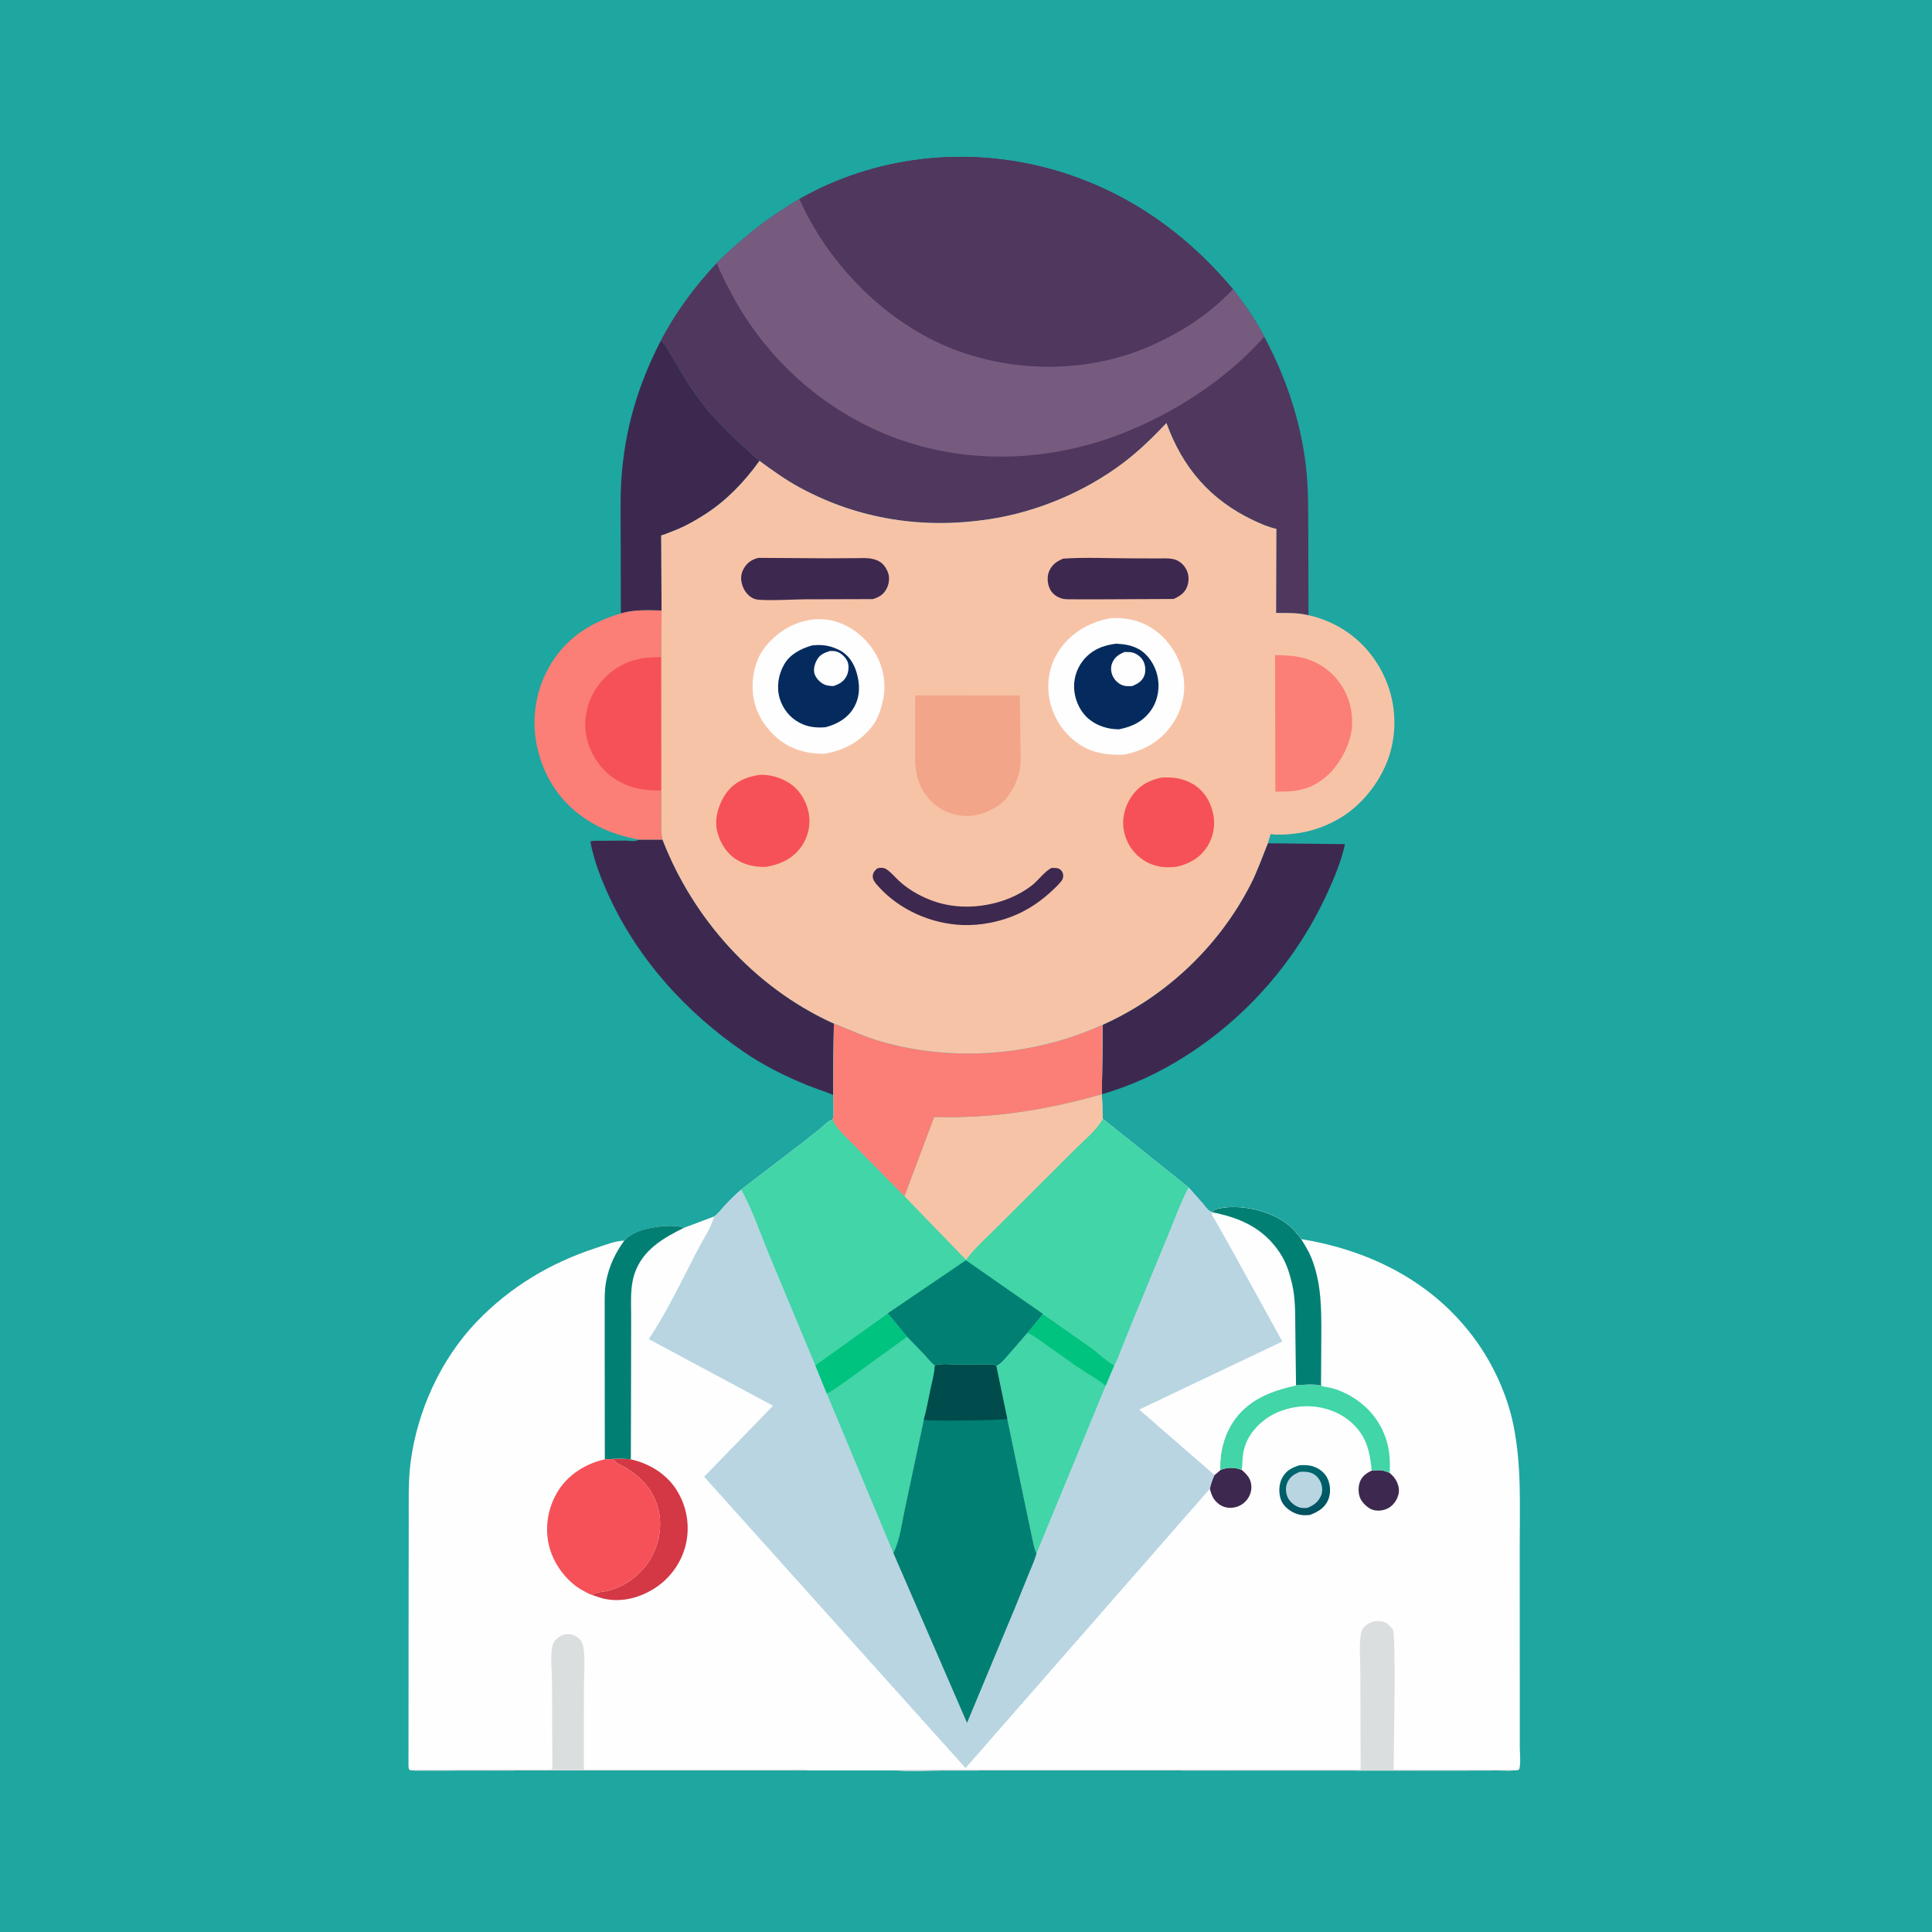 <svg version="1.1" xmlns="http://www.w3.org/2000/svg" style="display: block;" viewBox="0 0 2048 2048" width="1024" height="1024">
<defs>
	<linearGradient id="Gradient1" gradientUnits="userSpaceOnUse" x1="1387.15" y1="1603.59" x2="1377.9" y2="1554.64">
		<stop class="stop0" offset="0" stop-opacity="1" stop-color="rgb(0,81,97)"/>
		<stop class="stop1" offset="1" stop-opacity="1" stop-color="rgb(0,104,111)"/>
	</linearGradient>
</defs>
<path transform="translate(0,0)" fill="rgb(30,166,160)" d="M -0 -0 L 2048 0 L 2048 2048 L -0 2048 L -0 -0 z"/>
<path transform="translate(0,0)" fill="rgb(61,41,79)" d="M 700.637 360.801 C 704.994 364.405 707.476 369.62 710.336 374.414 L 725.379 399.627 C 731.325 409.187 737.769 418.634 744.622 427.565 C 762.428 450.766 783.656 468.999 805.092 488.534 C 789.423 510.402 770.78 530 748.106 544.747 C 738.897 550.737 729.077 556.365 719 560.767 L 704.711 566.397 C 704.046 566.629 701.185 567.336 700.906 567.679 C 700.687 567.95 700.911 568.376 700.913 568.725 L 701.296 647.16 C 687.114 646.84 671.866 646.078 658.124 650.282 L 657.953 568.419 C 657.969 548.183 657.348 527.702 658.718 507.508 C 662.286 454.926 676.477 407.529 700.637 360.801 z"/>
<path transform="translate(0,0)" fill="rgb(61,41,79)" d="M 1343.99 893.92 L 1425.72 894.825 C 1421.7 913.213 1414.2 931.177 1406.31 948.211 C 1374 1017.97 1322.57 1077.26 1257.79 1118.8 C 1229.91 1136.68 1199.91 1150.86 1168.05 1159.91 L 1168.75 1086.37 C 1236.07 1056.26 1292.25 1003 1325.79 937.328 C 1332.95 923.292 1338.02 908.465 1343.99 893.92 z"/>
<path transform="translate(0,0)" fill="rgb(61,41,79)" d="M 677.256 890.096 L 702.308 890.068 C 734.758 973.99 799.363 1045.99 881.492 1083.94 L 883.946 1084.94 L 883.325 1160.78 C 874.515 1156.92 865.205 1154.19 856.276 1150.58 C 832.297 1140.88 809.032 1129.25 787.686 1114.56 C 727.559 1073.2 677.389 1018.07 646.38 951.717 C 637.532 932.785 629.578 912.539 625.74 891.927 C 629.931 890.885 634.853 891.309 639.209 891.252 L 662.802 891.045 C 666.713 891.129 672.042 892.271 675.687 890.805 L 677.256 890.096 z"/>
<path transform="translate(0,0)" fill="rgb(251,126,119)" d="M 658.124 650.282 C 671.866 646.078 687.114 646.84 701.296 647.16 L 700.991 696.612 L 701.058 838.008 L 701.039 869.103 C 701.059 875.965 700.619 883.371 702.308 890.068 L 677.256 890.096 C 655.966 885.831 637.883 879.8 619.721 867.446 C 592.193 848.723 575.241 821.363 568.803 789 C 563.4 761.841 567.956 732.874 581.21 708.571 C 598.048 677.698 625.03 659.834 658.124 650.282 z"/>
<path transform="translate(0,0)" fill="rgb(246,81,88)" d="M 701.058 838.008 C 682.686 838.174 668.203 835.834 652.305 826.014 C 637.213 816.691 625.823 799.579 621.993 782.354 C 618.021 764.494 621.641 745.593 631.624 730.321 C 642.479 713.714 657.615 703.045 676.904 698.632 C 684.943 696.792 692.789 696.789 700.991 696.612 L 701.058 838.008 z"/>
<path transform="translate(0,0)" fill="rgb(80,55,94)" d="M 847.545 210.939 C 927.476 165.356 1023.68 154.681 1112.17 178.77 C 1190.6 200.122 1255 244.689 1306.94 306.481 C 1319.46 322.445 1330.77 338.962 1340.19 356.954 C 1363.02 399.676 1378.71 445.801 1384.33 494.055 C 1387.03 517.215 1386.73 540.546 1386.83 563.824 L 1387.05 652.171 L 1385.19 651.792 C 1374.47 649.432 1363.63 649.846 1352.7 649.812 L 1352.99 560.612 C 1344.62 558.853 1336.48 555.255 1328.78 551.608 C 1282.9 529.901 1253.55 495.693 1236.49 448.446 C 1222.12 463.603 1207.34 478.075 1190.64 490.69 C 1149.78 521.548 1098.89 542.836 1048.24 550.472 C 978.662 560.96 910.756 550.758 848.476 517.179 C 833.141 508.911 819.077 498.859 805.092 488.534 C 783.656 468.999 762.428 450.766 744.622 427.565 C 737.769 418.634 731.325 409.187 725.379 399.627 L 710.336 374.414 C 707.476 369.62 704.994 364.405 700.637 360.801 C 715.973 331.273 736.946 302.926 759.831 278.81 C 786.577 252.333 814.943 229.846 847.545 210.939 z"/>
<path transform="translate(0,0)" fill="rgb(118,91,127)" d="M 847.545 210.939 C 878.064 280.018 939.628 342.559 1010.37 369.92 C 1077.09 395.724 1156.03 395.349 1221.65 365.634 C 1254.07 350.953 1282.46 332.389 1306.94 306.481 C 1319.46 322.445 1330.77 338.962 1340.19 356.954 C 1299.39 402.758 1244.23 438.471 1187.22 460.392 C 1104.9 492.042 1011.35 492.976 930.418 456.668 C 864.694 427.184 811.346 377.234 776.849 313.987 C 770.631 302.587 764.466 290.957 759.831 278.81 C 786.577 252.333 814.943 229.846 847.545 210.939 z"/>
<path transform="translate(0,0)" fill="rgb(80,55,94)" d="M 847.545 210.939 C 927.476 165.356 1023.68 154.681 1112.17 178.77 C 1190.6 200.122 1255 244.689 1306.94 306.481 C 1282.46 332.389 1254.07 350.953 1221.65 365.634 C 1156.03 395.349 1077.09 395.724 1010.37 369.92 C 939.628 342.559 878.064 280.018 847.545 210.939 z"/>
<path transform="translate(0,0)" fill="rgb(247,195,167)" d="M 805.092 488.534 C 819.077 498.859 833.141 508.911 848.476 517.179 C 910.756 550.758 978.662 560.96 1048.24 550.472 C 1098.89 542.836 1149.78 521.548 1190.64 490.69 C 1207.34 478.075 1222.12 463.603 1236.49 448.446 C 1253.55 495.693 1282.9 529.901 1328.78 551.608 C 1336.48 555.255 1344.62 558.853 1352.99 560.612 L 1352.7 649.812 C 1363.63 649.846 1374.47 649.432 1385.19 651.792 L 1387.05 652.171 C 1417.44 658.919 1443.3 676.907 1459.94 703.376 C 1476.73 730.078 1482.22 761.754 1475.05 792.557 C 1468.07 822.477 1446.93 851.377 1420.66 867.116 C 1408.02 874.684 1393.29 880.339 1378.76 882.782 C 1369.35 884.363 1359.56 885.16 1350.04 884.571 C 1349.03 884.509 1347.83 883.765 1347.02 884.363 C 1346.42 884.809 1344.55 892.488 1343.99 893.92 C 1338.02 908.465 1332.95 923.292 1325.79 937.328 C 1292.25 1003 1236.07 1056.26 1168.75 1086.37 L 1161.95 1089.33 C 1091.3 1119.56 1008.97 1125.38 934.847 1104.32 C 917.343 1099.35 900.773 1091.7 883.946 1084.94 L 881.492 1083.94 C 799.363 1045.99 734.758 973.99 702.308 890.068 C 700.619 883.371 701.059 875.965 701.039 869.103 L 701.058 838.008 L 700.991 696.612 L 701.296 647.16 L 700.913 568.725 C 700.911 568.376 700.687 567.95 700.906 567.679 C 701.185 567.336 704.046 566.629 704.711 566.397 L 719 560.767 C 729.077 556.365 738.897 550.737 748.106 544.747 C 770.78 530 789.423 510.402 805.092 488.534 z"/>
<path transform="translate(0,0)" fill="rgb(61,41,79)" d="M 930.001 920.5 C 933.016 919.671 936.374 919.5 939.137 921.135 C 943.996 924.007 948.722 929.777 952.904 933.683 C 964.355 944.378 980.033 952.616 995.028 956.99 C 1027.02 966.321 1066.45 959.333 1093.07 939.183 C 1100.45 933.598 1106.72 924.308 1114.5 920.075 C 1118.25 920.053 1121.49 919.514 1124.5 922.277 C 1126.16 923.804 1126.81 925.528 1127.01 927.707 C 1127.44 932.245 1124.48 934.761 1121.7 937.927 C 1100.72 959.362 1078.54 972.587 1049 978.303 C 1039.55 980.131 1029.71 980.927 1020.09 980.558 C 986.989 979.288 953.292 964.425 931.08 939.591 C 928.171 936.339 924.644 932.697 925.194 928 C 925.588 924.641 927.563 922.571 930.001 920.5 z"/>
<path transform="translate(0,0)" fill="rgb(61,41,79)" d="M 1127.07 592.163 C 1150.68 590.59 1175.11 591.838 1198.79 591.878 L 1228.08 591.961 C 1233.74 591.986 1240.04 591.452 1245.5 593.15 C 1251.05 594.876 1255.5 599.331 1257.96 604.5 C 1260.56 609.959 1260.45 616.546 1258.3 622.119 C 1255.71 628.847 1250.23 632.166 1243.97 634.941 L 1160.34 635.34 L 1137.76 635.28 C 1133.72 635.246 1128.94 635.545 1125.05 634.305 C 1119.71 632.599 1115.11 629.089 1112.74 623.911 C 1110.23 618.451 1109.75 611.078 1112.13 605.5 C 1115.14 598.453 1120.3 594.962 1127.07 592.163 z"/>
<path transform="translate(0,0)" fill="rgb(61,41,79)" d="M 803.889 591.358 L 875.546 591.824 L 906.874 591.681 C 915.192 591.607 923.821 590.789 931.442 594.787 C 936.658 597.524 939.913 602.598 941.655 608.054 C 943.232 612.993 942.259 619.416 939.885 623.949 C 936.532 630.351 931.889 633.074 925.17 635.087 L 853.399 635.288 C 837.527 635.471 821.03 636.722 805.21 635.832 C 802.739 635.692 800.061 635.209 797.861 634.023 C 791.583 630.639 787.945 624.827 786.263 618.061 C 784.794 612.155 785.875 606.625 789.152 601.5 C 792.75 595.872 797.526 592.936 803.889 591.358 z"/>
<path transform="translate(0,0)" fill="rgb(246,81,88)" d="M 1231.59 824.197 C 1243.28 823.754 1253.05 824.772 1263.49 830.5 C 1274.15 836.349 1281.88 846.905 1284.95 858.594 L 1285.31 860 L 1285.68 861.413 C 1288.73 873.528 1286.52 886.667 1279.9 897.23 C 1272.44 909.144 1260.72 915.811 1247.25 918.789 C 1235.63 920.238 1224.08 919.076 1213.87 912.873 C 1202.17 905.766 1194.45 894.926 1191.54 881.5 C 1188.85 869.1 1191.97 855.55 1198.94 845.103 C 1206.9 833.153 1217.65 826.987 1231.59 824.197 z"/>
<path transform="translate(0,0)" fill="rgb(246,81,88)" d="M 805.381 821.298 C 816.224 821.01 826.995 823.977 836.172 829.741 C 847.04 836.568 854.565 848.545 857.123 860.976 C 859.642 873.221 857.1 886.173 850.102 896.544 C 841.013 910.015 827.729 916.152 812.229 918.934 C 800.274 919.304 789.214 917.03 779.196 910.192 C 768.911 903.171 761.87 890.732 759.707 878.666 C 757.477 866.222 762.445 851.086 769.598 841.066 C 778.356 828.799 790.962 823.49 805.381 821.298 z"/>
<path transform="translate(0,0)" fill="rgb(251,126,119)" d="M 1351.63 694.357 C 1364.34 694.711 1375.7 695.014 1387.91 699.39 C 1404.33 705.279 1418.76 718.3 1426.26 734.102 C 1434.13 750.681 1435.78 769.699 1429.53 787.123 C 1425.14 799.374 1419.97 807.636 1411.72 817.612 C 1402.79 826.703 1392.28 834.08 1379.69 836.939 L 1378 837.312 C 1369.37 839.397 1360.77 839.091 1351.95 839.119 L 1351.63 694.357 z"/>
<path transform="translate(0,0)" fill="rgb(242,165,136)" d="M 970.08 737.104 L 1081.1 737.187 L 1081.71 787.98 C 1081.77 797.879 1082.79 809.245 1080.39 818.871 C 1077.49 830.485 1072.52 839.363 1064.98 848.512 C 1057.37 855.095 1049.79 859.782 1040.12 862.729 C 1026.18 866.976 1011.07 865.072 998.437 857.937 C 986.38 851.127 976.809 839.031 973.01 825.683 L 972.624 824.272 C 969.23 812.389 970.088 799.622 970.066 787.371 L 970.08 737.104 z"/>
<path transform="translate(0,0)" fill="rgb(254,254,254)" d="M 864.57 656.402 C 870.977 656.071 878.211 656.61 884.369 658.414 L 886 658.917 C 903.283 664.115 918.102 676.325 927.374 691.742 C 936.72 707.283 940.058 726.605 935.544 744.328 L 935.095 746 C 933.066 753.728 930.539 761.665 925.753 768.193 C 912.785 785.881 895.007 795.562 873.621 799.053 C 857.259 799.379 839.968 794.875 826.821 784.716 C 811.406 772.804 800.404 755.616 798.257 736.027 C 796.302 718.196 800.385 698.469 812.185 684.5 C 826.017 668.126 843.256 658.337 864.57 656.402 z"/>
<path transform="translate(0,0)" fill="rgb(5,43,94)" d="M 860.81 684.197 C 871.61 682.892 880.78 684.387 890.512 689.525 C 899.653 694.35 905.266 703.384 908.072 713.069 C 911.691 725.56 911.871 738.239 905.222 749.91 C 898.766 761.242 887.347 767.786 875.068 770.902 C 865.215 771.665 856.355 770.814 847.462 766.113 C 837.307 760.746 829.911 751.465 826.555 740.51 C 822.918 728.641 825.034 715.196 831.14 704.5 C 837.499 693.363 848.986 687.582 860.81 684.197 z"/>
<path transform="translate(0,0)" fill="rgb(254,254,254)" d="M 879.911 690.025 C 882.203 690.041 884.604 690.043 886.819 690.696 C 891.521 692.083 896.224 696.553 898.274 700.974 C 900.216 705.162 899.646 711.749 897.768 715.85 C 894.822 722.283 889.982 725.072 883.493 727.249 C 879.969 727.132 876.341 726.927 873.154 725.261 C 868.823 722.996 864.695 718.696 863.333 713.896 C 862.019 709.265 863.746 703.56 865.969 699.5 C 869.121 693.744 873.956 691.962 879.911 690.025 z"/>
<path transform="translate(0,0)" fill="rgb(254,254,254)" d="M 1177.54 655.267 C 1193.9 654.324 1209.21 657.797 1222.84 667.083 C 1239.5 678.437 1250.83 696.824 1254.38 716.603 C 1257.56 734.311 1252.62 753.475 1242.45 768.086 C 1229.89 786.111 1212.21 796.057 1190.9 800.002 C 1178.68 800.215 1167 799.547 1155.5 795.001 C 1138.68 788.351 1124.38 773.417 1117.39 756.852 L 1116.7 755.175 C 1115 751.1 1113.62 746.972 1112.75 742.636 C 1108.94 723.72 1112.19 704.653 1123.28 688.667 C 1136.29 669.927 1155.4 659.313 1177.54 655.267 z"/>
<path transform="translate(0,0)" fill="rgb(5,43,94)" d="M 1183.15 682.322 C 1191.77 682.809 1199.49 683.86 1207.15 688.116 C 1217.07 693.63 1224.11 704.801 1226.74 715.642 C 1229.66 727.661 1227.85 741.06 1221.07 751.493 C 1212.63 764.48 1200.77 770.181 1186.14 773.134 C 1174.69 772.977 1164.08 769.955 1154.92 762.772 C 1145.89 755.696 1140.31 744.311 1138.9 733.053 C 1137.44 721.421 1140.71 709.604 1147.95 700.398 C 1156.95 688.961 1169.08 684.035 1183.15 682.322 z"/>
<path transform="translate(0,0)" fill="rgb(254,254,254)" d="M 1192.11 691.149 C 1195.14 691.155 1198.45 690.988 1201.36 691.953 C 1206.01 693.494 1210.54 697.281 1212.46 701.825 C 1214.32 706.235 1214.73 712.021 1212.88 716.5 C 1210.45 722.357 1205.83 724.908 1200.27 727.254 C 1196.7 727.433 1193.19 727.626 1189.79 726.343 C 1185.28 724.64 1181.33 720.725 1179.39 716.329 C 1177.57 712.187 1177.21 707.233 1178.9 703 C 1181.47 696.546 1185.9 693.718 1192.11 691.149 z"/>
<path transform="translate(0,0)" fill="rgb(254,254,254)" d="M 883.946 1084.94 C 900.773 1091.7 917.343 1099.35 934.847 1104.32 C 1008.97 1125.38 1091.3 1119.56 1161.95 1089.33 L 1168.75 1086.37 L 1168.05 1159.91 L 1169.02 1186.07 L 1259.89 1258.77 L 1275.19 1275.96 C 1277.88 1279.17 1280.74 1283.89 1284.91 1285.01 C 1287.08 1281.96 1288.82 1281.79 1292.5 1281.02 C 1314.91 1276.36 1344.3 1283 1362.81 1296.25 C 1369.29 1300.88 1374.69 1307.04 1379.29 1313.5 C 1453.18 1325.58 1520.11 1359.38 1564.51 1421.01 C 1583.06 1446.76 1597.62 1478.56 1604.09 1509.66 C 1613.09 1552.96 1610.93 1596.36 1610.97 1640.33 L 1611.03 1788.94 L 1611.03 1850.97 C 1611.02 1857.75 1612.12 1866.97 1610.93 1873.49 C 1610.69 1874.81 1610.51 1875.03 1609.99 1876.08 C 1603.16 1877.51 1595.14 1876.78 1588.11 1876.8 L 1549.02 1876.89 L 1391.34 1876.86 L 1094.04 1876.76 L 997.931 1876.85 C 982.24 1876.86 966.055 1877.75 950.448 1876.76 L 857.163 1876.71 L 550.671 1876.81 L 469.232 1876.88 L 446.678 1876.87 C 442.423 1876.87 438.066 1877.25 433.943 1876.09 C 433.374 1874.86 433.037 1873.81 433.006 1872.43 L 433.129 1702.43 L 433.264 1611.66 C 433.339 1591.16 432.62 1570.17 435.276 1549.83 C 442.376 1495.44 467.319 1440.7 505.358 1401.06 C 540.952 1363.97 583.912 1338.39 632.702 1322.61 C 641.716 1319.69 652.262 1315.31 661.771 1315.12 C 666.303 1309.44 676.621 1304.65 683.49 1303.04 L 685 1302.7 C 695.966 1300.15 714.367 1297.63 725.112 1301.52 L 756.828 1289.57 C 760.831 1287.37 763.985 1282.63 767.104 1279.27 C 773.067 1272.85 779.022 1266.71 785.747 1261.06 L 851.637 1210.64 L 870 1196.06 C 873.676 1193.04 878.078 1187.88 882.744 1186.75 C 884.536 1179.36 883.238 1168.57 883.325 1160.78 L 883.946 1084.94 z"/>
<path transform="translate(0,0)" fill="rgb(61,41,79)" d="M 1454.1 1558.95 C 1461.06 1558.02 1466.64 1558.23 1473.12 1561.35 C 1474.96 1563.03 1476.86 1564.74 1478.31 1566.79 C 1481.56 1571.4 1483.74 1577.35 1482.67 1583.02 C 1481.55 1588.94 1477.88 1594.73 1472.78 1598 C 1467.9 1601.13 1461.24 1602.19 1455.62 1600.6 C 1450.27 1599.07 1444.13 1593.25 1441.91 1588.22 C 1439.56 1582.89 1439.62 1575.47 1441.84 1570.12 C 1444.08 1564.69 1448.94 1561.26 1454.1 1558.95 z"/>
<path transform="translate(0,0)" fill="rgb(61,41,79)" d="M 1293.61 1558.2 C 1301.8 1555.34 1307.99 1555.17 1316.21 1558.09 C 1321.84 1562.99 1326.04 1567.32 1326.5 1575.26 C 1326.84 1581.05 1324.62 1586.83 1320.74 1591.09 C 1316.48 1595.76 1310.56 1598.32 1304.25 1598.34 C 1298.18 1598.36 1292.96 1595.96 1288.83 1591.5 C 1285.27 1587.67 1283.88 1583.14 1282.46 1578.22 C 1283.51 1572.88 1285.18 1568.48 1287.38 1563.54 L 1293.61 1558.2 z"/>
<path transform="translate(0,0)" fill="url(#Gradient1)" d="M 1377.64 1553.18 C 1382.89 1552.91 1387.56 1552.93 1392.58 1554.66 C 1398.75 1556.78 1404.41 1561.31 1407.25 1567.27 C 1410.4 1573.9 1410.85 1582.62 1408.12 1589.43 C 1404.53 1598.4 1397.21 1602.55 1388.71 1605.88 C 1383.05 1606.58 1377.77 1606.3 1372.5 1603.96 C 1366.1 1601.12 1359.86 1596.01 1357.62 1589.15 C 1355.4 1582.34 1355.62 1573.57 1358.9 1567.12 C 1363.13 1558.77 1369.22 1555.91 1377.64 1553.18 z"/>
<path transform="translate(0,0)" fill="rgb(185,213,226)" d="M 1378.07 1560.18 C 1382.23 1559.93 1386.23 1559.97 1390.19 1561.43 C 1394.41 1562.99 1398.04 1566.82 1399.84 1570.89 C 1401.74 1575.16 1402.28 1580.92 1400.44 1585.26 C 1397.53 1592.11 1392.8 1595.53 1386.14 1598.33 C 1383.33 1598.72 1380.25 1598.75 1377.5 1597.93 C 1372.45 1596.42 1367.08 1591.96 1364.94 1587.12 C 1362.84 1582.4 1362.49 1576.47 1364.59 1571.71 C 1367.34 1565.48 1371.92 1562.51 1378.07 1560.18 z"/>
<path transform="translate(0,0)" fill="rgb(211,56,68)" d="M 668.728 1546.97 C 688.131 1551.33 706.181 1562.16 717.059 1579.22 C 728.055 1596.47 731.659 1617.43 726.962 1637.34 C 722.302 1657.11 709.328 1674.49 691.997 1684.88 C 675.719 1694.63 656.654 1699.05 638 1694.14 L 627.632 1690.77 C 631.896 1687.43 638.573 1687.7 643.999 1686.4 C 662.58 1681.91 679.604 1669.18 689.409 1652.74 C 698.883 1636.86 702.474 1616.77 697.568 1598.73 L 697.069 1597 C 691.97 1578.89 679.385 1565.64 663.5 1556.03 C 660.017 1553.92 654.25 1551.76 651.6 1548.79 C 650.84 1547.94 650.204 1547.33 649.299 1546.61 L 649.398 1546.45 C 656.009 1545.93 662.14 1546.27 668.728 1546.97 z"/>
<path transform="translate(0,0)" fill="rgb(219,222,223)" d="M 433.943 1876.09 L 548.272 1875.74 L 572.454 1875.74 C 576.631 1875.74 581.421 1876.23 585.513 1875.38 L 585.126 1783.13 C 585.107 1771.53 583.316 1756.93 585.366 1745.71 C 585.906 1742.76 587.39 1739.96 589.471 1737.82 C 593.082 1734.11 597.726 1731.97 603 1732.23 C 607.768 1732.47 612.127 1734.79 615.162 1738.42 C 617.516 1741.24 618.405 1745.25 618.828 1748.82 C 620.304 1761.25 619.02 1775.4 619.011 1787.99 L 618.873 1875.74 L 794.392 1875.75 L 838.517 1875.77 C 843.664 1875.77 852.593 1874.71 857.163 1876.71 L 550.671 1876.81 L 469.232 1876.88 L 446.678 1876.87 C 442.423 1876.87 438.066 1877.25 433.943 1876.09 z"/>
<path transform="translate(0,0)" fill="rgb(65,213,167)" d="M 1373.85 1468.55 C 1381.88 1467.9 1392.56 1466.77 1400.29 1468.84 L 1401.3 1469.27 C 1402.76 1469.79 1403.89 1469.94 1405.39 1470.17 C 1424.76 1473.06 1445.68 1486.48 1457.15 1502.13 C 1470.59 1520.46 1474.38 1538.91 1473.12 1561.35 C 1466.64 1558.23 1461.06 1558.02 1454.1 1558.95 C 1452.45 1543.72 1450.51 1530.07 1441.19 1517.38 C 1430.37 1502.66 1413.92 1493.99 1395.98 1491.41 C 1377.23 1488.71 1355.62 1493.55 1340.46 1505.13 C 1328.6 1514.18 1320.08 1526.3 1317.71 1541.2 C 1316.86 1546.5 1317.16 1551.86 1316.36 1557.19 L 1316.21 1558.09 C 1307.99 1555.17 1301.8 1555.34 1293.61 1558.2 C 1292.77 1540.76 1297.14 1522.77 1306.61 1508.06 C 1322.09 1484 1347.14 1474.37 1373.85 1468.55 z"/>
<path transform="translate(0,0)" fill="rgb(219,222,223)" d="M 950.448 1876.76 C 954.911 1875.5 959.767 1875.93 964.376 1875.9 L 989.995 1875.84 L 1074.04 1875.77 L 1442.33 1875.87 L 1442.02 1773.43 C 1442 1760.4 1440.58 1745.71 1442.44 1732.97 C 1443.07 1728.66 1444.59 1725.4 1448.17 1722.83 L 1449.07 1722.21 C 1452.32 1719.93 1454.95 1718.62 1459 1718.46 C 1464.08 1718.26 1468.26 1718.71 1471.96 1722.41 C 1473.38 1723.83 1475.51 1725.79 1476.52 1727.49 C 1480.09 1733.48 1477.38 1857.77 1477.33 1875.92 L 1609.99 1876.08 C 1603.16 1877.51 1595.14 1876.78 1588.11 1876.8 L 1549.02 1876.89 L 1391.34 1876.86 L 1094.04 1876.76 L 997.931 1876.85 C 982.24 1876.86 966.055 1877.75 950.448 1876.76 z"/>
<path transform="translate(0,0)" fill="rgb(1,127,115)" d="M 661.771 1315.12 C 666.303 1309.44 676.621 1304.65 683.49 1303.04 L 685 1302.7 C 695.966 1300.15 714.367 1297.63 725.112 1301.52 C 702.836 1312.4 681.244 1325.03 672.736 1349.91 C 667.823 1364.27 669.073 1379.9 669.038 1394.86 L 668.979 1445.88 L 668.728 1546.97 C 662.14 1546.27 656.009 1545.93 649.398 1546.45 L 649.299 1546.61 L 641.156 1546.94 L 641.002 1424.43 L 641.013 1386.76 C 641.02 1377.17 640.731 1367.64 642.546 1358.17 C 645.59 1342.31 652.243 1328.07 661.771 1315.12 z"/>
<path transform="translate(0,0)" fill="rgb(246,81,88)" d="M 641.156 1546.94 L 649.299 1546.61 C 650.204 1547.33 650.84 1547.94 651.6 1548.79 C 654.25 1551.76 660.017 1553.92 663.5 1556.03 C 679.385 1565.64 691.97 1578.89 697.069 1597 L 697.568 1598.73 C 702.474 1616.77 698.883 1636.86 689.409 1652.74 C 679.604 1669.18 662.58 1681.91 643.999 1686.4 C 638.573 1687.7 631.896 1687.43 627.632 1690.77 C 623.578 1689.33 619.698 1687.16 616 1684.98 C 599.606 1675.3 586.338 1656.81 581.941 1638.35 C 577.16 1618.27 581.042 1597.01 592.101 1579.66 C 602.996 1562.56 621.689 1551.27 641.156 1546.94 z"/>
<path transform="translate(0,0)" fill="rgb(185,213,226)" d="M 883.946 1084.94 C 900.773 1091.7 917.343 1099.35 934.847 1104.32 C 1008.97 1125.38 1091.3 1119.56 1161.95 1089.33 L 1168.75 1086.37 L 1168.05 1159.91 L 1169.02 1186.07 L 1259.89 1258.77 L 1275.19 1275.96 C 1277.88 1279.17 1280.74 1283.89 1284.91 1285.01 C 1287.08 1281.96 1288.82 1281.79 1292.5 1281.02 C 1314.91 1276.36 1344.3 1283 1362.81 1296.25 C 1369.29 1300.88 1374.69 1307.04 1379.29 1313.5 C 1383.16 1319.83 1387.16 1326.11 1389.96 1333 C 1400.9 1359.99 1400.73 1387.94 1400.63 1416.57 L 1400.29 1468.84 C 1392.56 1466.77 1381.88 1467.9 1373.85 1468.55 C 1347.14 1474.37 1322.09 1484 1306.61 1508.06 C 1297.14 1522.77 1292.77 1540.76 1293.61 1558.2 L 1287.38 1563.54 C 1285.18 1568.48 1283.51 1572.88 1282.46 1578.22 L 1023.5 1874.22 L 746.399 1565.42 L 819.449 1490.16 L 687.704 1419.52 C 707.586 1389.77 723.399 1355.93 739.955 1324.16 C 745.285 1313.93 753.282 1302.32 756.4 1291.22 L 756.828 1289.57 C 760.831 1287.37 763.985 1282.63 767.104 1279.27 C 773.067 1272.85 779.022 1266.71 785.747 1261.06 L 851.637 1210.64 L 870 1196.06 C 873.676 1193.04 878.078 1187.88 882.744 1186.75 C 884.536 1179.36 883.238 1168.57 883.325 1160.78 L 883.946 1084.94 z"/>
<path transform="translate(0,0)" fill="rgb(65,213,167)" d="M 1105.61 1392.86 L 1157.13 1429.02 C 1164.84 1434.71 1172.81 1442.87 1181.18 1447.25 L 1172.04 1468.9 L 1098.73 1646.56 C 1096.25 1642.22 1095.45 1635.78 1094.26 1630.84 L 1085.66 1590.02 L 1067.76 1504.11 L 1056.06 1447.93 C 1061.33 1445.47 1065.47 1440 1069.28 1435.7 L 1089.19 1412.74 L 1105.61 1392.86 z"/>
<path transform="translate(0,0)" fill="rgb(0,195,127)" d="M 1105.61 1392.86 L 1157.13 1429.02 C 1164.84 1434.71 1172.81 1442.87 1181.18 1447.25 L 1172.04 1468.9 C 1162.29 1461.07 1151.27 1455.29 1141 1448.21 L 1109.13 1425.63 C 1102.62 1421.04 1096.43 1416.17 1089.19 1412.74 L 1105.61 1392.86 z"/>
<path transform="translate(0,0)" fill="rgb(65,213,167)" d="M 941.058 1392.19 L 961.571 1417 L 979.504 1435.54 C 982.979 1439.31 986.793 1444.38 991 1447.29 C 990.642 1455.7 988.191 1464.27 986.459 1472.5 C 984.183 1483.31 982.239 1494.45 979.27 1505.08 L 959.231 1599.4 C 955.948 1614.15 953.949 1632.79 946.98 1646.2 L 876.404 1477.16 L 864.214 1447.19 L 941.058 1392.19 z"/>
<path transform="translate(0,0)" fill="rgb(0,195,127)" d="M 941.058 1392.19 L 961.571 1417 L 892.851 1466.8 C 887.512 1470.29 882.288 1474.67 876.404 1477.16 L 864.214 1447.19 L 941.058 1392.19 z"/>
<path transform="translate(0,0)" fill="rgb(254,254,254)" d="M 1284.91 1285.01 C 1287.08 1281.96 1288.82 1281.79 1292.5 1281.02 C 1314.91 1276.36 1344.3 1283 1362.81 1296.25 C 1369.29 1300.88 1374.69 1307.04 1379.29 1313.5 C 1383.16 1319.83 1387.16 1326.11 1389.96 1333 C 1400.9 1359.99 1400.73 1387.94 1400.63 1416.57 L 1400.29 1468.84 C 1392.56 1466.77 1381.88 1467.9 1373.85 1468.55 C 1347.14 1474.37 1322.09 1484 1306.61 1508.06 C 1297.14 1522.77 1292.77 1540.76 1293.61 1558.2 L 1287.38 1563.54 L 1207.61 1494.22 L 1359.37 1422.05 L 1305.87 1325.03 L 1289.03 1295.02 C 1288.08 1293.27 1284.96 1288.97 1284.67 1287.25 C 1284.54 1286.51 1284.83 1285.75 1284.91 1285.01 z"/>
<path transform="translate(0,0)" fill="rgb(1,127,115)" d="M 1284.91 1285.01 C 1287.08 1281.96 1288.82 1281.79 1292.5 1281.02 C 1314.91 1276.36 1344.3 1283 1362.81 1296.25 C 1369.29 1300.88 1374.69 1307.04 1379.29 1313.5 C 1383.16 1319.83 1387.16 1326.11 1389.96 1333 C 1400.9 1359.99 1400.73 1387.94 1400.63 1416.57 L 1400.29 1468.84 C 1392.56 1466.77 1381.88 1467.9 1373.85 1468.55 L 1373.1 1409.4 C 1372.93 1393.22 1373.34 1376.28 1369.56 1360.44 C 1366.82 1348.95 1363.38 1338.17 1356.8 1328.19 C 1339.39 1301.8 1314.81 1290.95 1284.91 1285.01 z"/>
<path transform="translate(0,0)" fill="rgb(1,127,115)" d="M 991 1447.29 C 997.358 1445.22 1005.43 1446.26 1012.14 1446.29 L 1053.5 1446.21 L 1056.06 1447.93 L 1067.76 1504.11 L 1085.66 1590.02 L 1094.26 1630.84 C 1095.45 1635.78 1096.25 1642.22 1098.73 1646.56 C 1096.94 1653.65 1093.49 1660.87 1090.76 1667.69 L 1075.88 1704.38 L 1025.1 1826.31 L 946.98 1646.2 C 953.949 1632.79 955.948 1614.15 959.231 1599.4 L 979.27 1505.08 C 982.239 1494.45 984.183 1483.31 986.459 1472.5 C 988.191 1464.27 990.642 1455.7 991 1447.29 z"/>
<path transform="translate(0,0)" fill="rgb(0,75,75)" d="M 991 1447.29 C 997.358 1445.22 1005.43 1446.26 1012.14 1446.29 L 1053.5 1446.21 L 1056.06 1447.93 L 1067.76 1504.11 C 1063.02 1505.52 982.952 1506.79 979.27 1505.08 C 982.239 1494.45 984.183 1483.31 986.459 1472.5 C 988.191 1464.27 990.642 1455.7 991 1447.29 z"/>
<path transform="translate(0,0)" fill="rgb(65,213,167)" d="M 883.946 1084.94 C 900.773 1091.7 917.343 1099.35 934.847 1104.32 C 1008.97 1125.38 1091.3 1119.56 1161.95 1089.33 L 1168.75 1086.37 L 1168.05 1159.91 L 1169.02 1186.07 L 1259.89 1258.77 C 1251.36 1274.78 1245.18 1292.52 1238.18 1309.27 L 1201.31 1398.69 L 1188.29 1431.11 C 1186.12 1436.41 1184.21 1442.39 1181.18 1447.25 C 1172.81 1442.87 1164.84 1434.71 1157.13 1429.02 L 1105.61 1392.86 L 1089.19 1412.74 L 1069.28 1435.7 C 1065.47 1440 1061.33 1445.47 1056.06 1447.93 L 1053.5 1446.21 L 1012.14 1446.29 C 1005.43 1446.26 997.358 1445.22 991 1447.29 C 986.793 1444.38 982.979 1439.31 979.504 1435.54 L 961.571 1417 L 941.058 1392.19 L 864.214 1447.19 L 814.494 1327.98 C 805.449 1305.96 797.295 1281.75 785.747 1261.06 L 851.637 1210.64 L 870 1196.06 C 873.676 1193.04 878.078 1187.88 882.744 1186.75 C 884.536 1179.36 883.238 1168.57 883.325 1160.78 L 883.946 1084.94 z"/>
<path transform="translate(0,0)" fill="rgb(1,127,115)" d="M 941.058 1392.19 L 1023.9 1335.94 L 1105.61 1392.86 L 1089.19 1412.74 L 1069.28 1435.7 C 1065.47 1440 1061.33 1445.47 1056.06 1447.93 L 1053.5 1446.21 L 1012.14 1446.29 C 1005.43 1446.26 997.358 1445.22 991 1447.29 C 986.793 1444.38 982.979 1439.31 979.504 1435.54 L 961.571 1417 L 941.058 1392.19 z"/>
<path transform="translate(0,0)" fill="rgb(247,195,167)" d="M 1168.05 1159.91 L 1169.02 1186.07 C 1162.62 1197.95 1148.81 1209.03 1139.2 1218.7 L 1057.37 1300.34 C 1046.36 1311.55 1033.23 1322.84 1024.03 1335.46 L 958.74 1268.02 L 990.261 1184.01 C 1051.41 1186.01 1109.38 1176.61 1168.05 1159.91 z"/>
<path transform="translate(0,0)" fill="rgb(251,126,119)" d="M 883.946 1084.94 C 900.773 1091.7 917.343 1099.35 934.847 1104.32 C 1008.97 1125.38 1091.3 1119.56 1161.95 1089.33 L 1168.75 1086.37 L 1168.05 1159.91 C 1109.38 1176.61 1051.41 1186.01 990.261 1184.01 L 958.74 1268.02 L 923.299 1232.16 L 898.381 1206.97 C 892.413 1200.85 885.89 1194.86 882.744 1186.75 C 884.536 1179.36 883.238 1168.57 883.325 1160.78 L 883.946 1084.94 z"/>
</svg>
